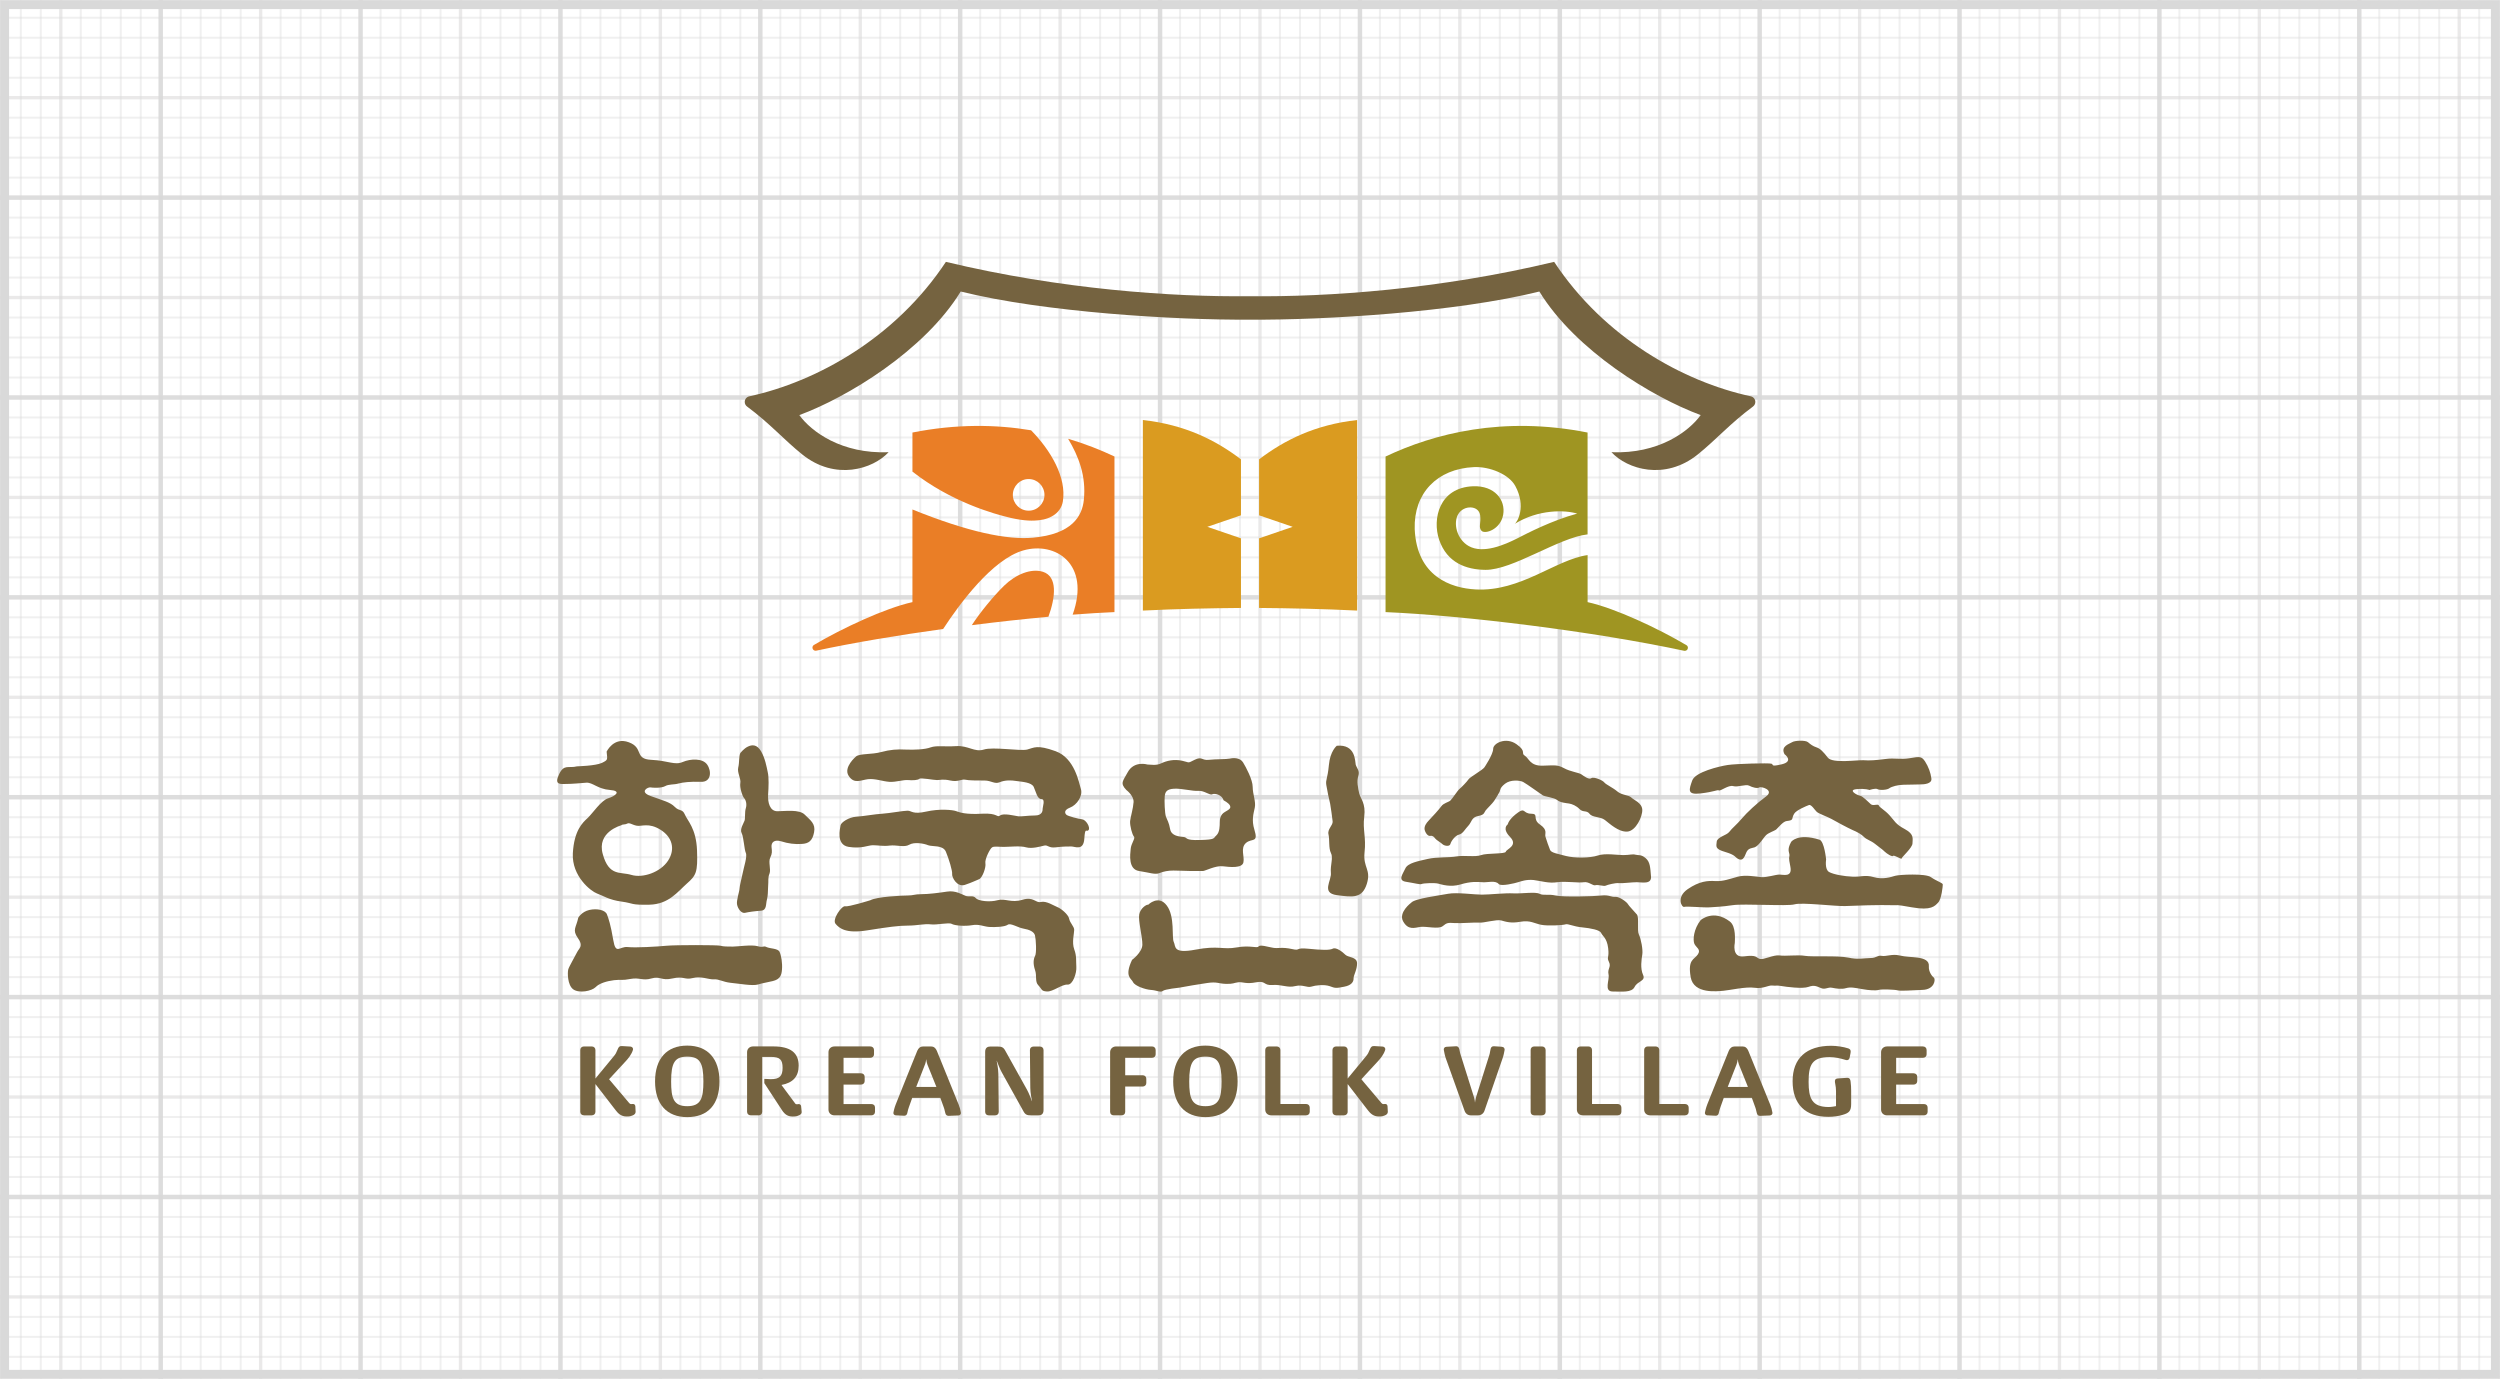 <?xml version="1.0" encoding="iso-8859-1"?>
<!-- Generator: Adobe Illustrator 26.0.1, SVG Export Plug-In . SVG Version: 6.00 Build 0)  -->
<svg version="1.1" id="&#xB808;&#xC774;&#xC5B4;_1" xmlns="http://www.w3.org/2000/svg" xmlns:xlink="http://www.w3.org/1999/xlink"
	 x="0px" y="0px" viewBox="0 0 190 104.802" style="enable-background:new 0 0 190 104.802;" xml:space="preserve">
<g style="opacity:0.5;">
	<g>
		<defs>
			<rect id="SVGID_1_" width="190" height="104.802"/>
		</defs>
		<clipPath id="SVGID_00000038396148881387204700000008609119719648506289_">
			<use xlink:href="#SVGID_1_"  style="overflow:visible;"/>
		</clipPath>
		<g style="clip-path:url(#SVGID_00000038396148881387204700000008609119719648506289_);">
			<g style="opacity:0.9;">
				<rect x="-3.147" y="-6.279" style="fill:#B4B3B3;" width="0.34" height="118.555"/>
			</g>
			<g style="opacity:0.4;">
				<rect x="-1.534" y="-2.877" style="fill:#B4B3B3;" width="0.153" height="110.224"/>
			</g>
			<g style="opacity:0.4;">
				<rect x="1.504" y="-2.877" style="fill:#B4B3B3;" width="0.153" height="110.224"/>
			</g>
			<g style="opacity:0.4;">
				<rect x="3.023" y="-2.877" style="fill:#B4B3B3;" width="0.153" height="110.224"/>
			</g>
			<g style="opacity:0.7;">
				<rect x="4.491" y="-11.216" style="opacity:0.8;fill:#B4B3B3;" width="0.255" height="123.492"/>
			</g>
			<g style="opacity:0.4;">
				<rect x="6.061" y="-2.877" style="fill:#B4B3B3;" width="0.153" height="110.224"/>
			</g>
			<g style="opacity:0.4;">
				<rect x="7.58" y="-2.877" style="fill:#B4B3B3;" width="0.153" height="110.224"/>
			</g>
			<g style="opacity:0.4;">
				<rect x="9.099" y="-2.877" style="fill:#B4B3B3;" width="0.153" height="110.224"/>
			</g>
			<g style="opacity:0.4;">
				<rect x="10.618" y="-2.877" style="fill:#B4B3B3;" width="0.153" height="110.224"/>
			</g>
			<g style="opacity:0.9;">
				<rect x="12.043" y="-6.279" style="fill:#B4B3B3;" width="0.34" height="118.555"/>
			</g>
			<g style="opacity:0.4;">
				<rect x="13.656" y="-2.877" style="fill:#B4B3B3;" width="0.153" height="110.224"/>
			</g>
			<g style="opacity:0.4;">
				<rect x="15.175" y="-2.877" style="fill:#B4B3B3;" width="0.153" height="110.224"/>
			</g>
			<g style="opacity:0.4;">
				<rect x="16.694" y="-2.877" style="fill:#B4B3B3;" width="0.153" height="110.224"/>
			</g>
			<g style="opacity:0.4;">
				<rect x="18.213" y="-2.877" style="fill:#B4B3B3;" width="0.153" height="110.224"/>
			</g>
			<g style="opacity:0.7;">
				<rect x="19.681" y="-11.216" style="opacity:0.8;fill:#B4B3B3;" width="0.255" height="123.492"/>
			</g>
			<g style="opacity:0.4;">
				<rect x="21.251" y="-2.877" style="fill:#B4B3B3;" width="0.153" height="110.224"/>
			</g>
			<g style="opacity:0.4;">
				<rect x="22.77" y="-2.877" style="fill:#B4B3B3;" width="0.153" height="110.224"/>
			</g>
			<g style="opacity:0.4;">
				<rect x="24.289" y="-2.877" style="fill:#B4B3B3;" width="0.153" height="110.224"/>
			</g>
			<g style="opacity:0.4;">
				<rect x="25.808" y="-2.877" style="fill:#B4B3B3;" width="0.153" height="110.224"/>
			</g>
			<g style="opacity:0.9;">
				<rect x="27.233" y="-6.279" style="fill:#B4B3B3;" width="0.34" height="118.555"/>
			</g>
			<g style="opacity:0.4;">
				<rect x="28.846" y="-2.877" style="fill:#B4B3B3;" width="0.153" height="110.224"/>
			</g>
			<g style="opacity:0.4;">
				<rect x="30.365" y="-2.877" style="fill:#B4B3B3;" width="0.153" height="110.224"/>
			</g>
			<g style="opacity:0.4;">
				<rect x="31.884" y="-2.877" style="fill:#B4B3B3;" width="0.153" height="110.224"/>
			</g>
			<g style="opacity:0.4;">
				<rect x="33.403" y="-2.877" style="fill:#B4B3B3;" width="0.153" height="110.224"/>
			</g>
			<g style="opacity:0.7;">
				<rect x="34.871" y="-11.216" style="opacity:0.8;fill:#B4B3B3;" width="0.255" height="123.492"/>
			</g>
			<g style="opacity:0.4;">
				<rect x="36.441" y="-2.877" style="fill:#B4B3B3;" width="0.153" height="110.224"/>
			</g>
			<g style="opacity:0.4;">
				<rect x="37.96" y="-2.877" style="fill:#B4B3B3;" width="0.153" height="110.224"/>
			</g>
			<g style="opacity:0.4;">
				<rect x="39.479" y="-2.877" style="fill:#B4B3B3;" width="0.153" height="110.224"/>
			</g>
			<g style="opacity:0.4;">
				<rect x="40.998" y="-2.877" style="fill:#B4B3B3;" width="0.153" height="110.224"/>
			</g>
			<g style="opacity:0.9;">
				<rect x="42.424" y="-6.279" style="fill:#B4B3B3;" width="0.34" height="118.555"/>
			</g>
			<g style="opacity:0.4;">
				<rect x="44.036" y="-2.877" style="fill:#B4B3B3;" width="0.153" height="110.224"/>
			</g>
			<g style="opacity:0.4;">
				<rect x="45.555" y="-2.877" style="fill:#B4B3B3;" width="0.153" height="110.224"/>
			</g>
			<g style="opacity:0.4;">
				<rect x="47.074" y="-2.877" style="fill:#B4B3B3;" width="0.153" height="110.224"/>
			</g>
			<g style="opacity:0.4;">
				<rect x="48.593" y="-2.877" style="fill:#B4B3B3;" width="0.153" height="110.224"/>
			</g>
			<g style="opacity:0.7;">
				<rect x="50.061" y="-11.216" style="opacity:0.8;fill:#B4B3B3;" width="0.255" height="123.492"/>
			</g>
			<g style="opacity:0.4;">
				<rect x="51.631" y="-2.877" style="fill:#B4B3B3;" width="0.153" height="110.224"/>
			</g>
			<g style="opacity:0.4;">
				<rect x="53.15" y="-2.877" style="fill:#B4B3B3;" width="0.153" height="110.224"/>
			</g>
			<g style="opacity:0.4;">
				<rect x="54.669" y="-2.877" style="fill:#B4B3B3;" width="0.153" height="110.224"/>
			</g>
			<g style="opacity:0.4;">
				<rect x="56.188" y="-2.877" style="fill:#B4B3B3;" width="0.153" height="110.224"/>
			</g>
			<g style="opacity:0.9;">
				<rect x="57.614" y="-6.279" style="fill:#B4B3B3;" width="0.34" height="118.555"/>
			</g>
			<g style="opacity:0.4;">
				<rect x="59.226" y="-2.877" style="fill:#B4B3B3;" width="0.153" height="110.224"/>
			</g>
			<g style="opacity:0.4;">
				<rect x="60.745" y="-2.877" style="fill:#B4B3B3;" width="0.153" height="110.224"/>
			</g>
			<g style="opacity:0.4;">
				<rect x="62.265" y="-2.877" style="fill:#B4B3B3;" width="0.153" height="110.224"/>
			</g>
			<g style="opacity:0.4;">
				<rect x="63.784" y="-2.877" style="fill:#B4B3B3;" width="0.153" height="110.224"/>
			</g>
			<g style="opacity:0.7;">
				<rect x="65.252" y="-11.216" style="opacity:0.8;fill:#B4B3B3;" width="0.255" height="123.492"/>
			</g>
			<g style="opacity:0.4;">
				<rect x="66.822" y="-2.877" style="fill:#B4B3B3;" width="0.153" height="110.224"/>
			</g>
			<g style="opacity:0.4;">
				<rect x="68.341" y="-2.877" style="fill:#B4B3B3;" width="0.153" height="110.224"/>
			</g>
			<g style="opacity:0.4;">
				<rect x="69.86" y="-2.877" style="fill:#B4B3B3;" width="0.153" height="110.224"/>
			</g>
			<g style="opacity:0.4;">
				<rect x="71.379" y="-2.877" style="fill:#B4B3B3;" width="0.153" height="110.224"/>
			</g>
			<g style="opacity:0.9;">
				<rect x="72.804" y="-6.279" style="fill:#B4B3B3;" width="0.34" height="118.555"/>
			</g>
			<g style="opacity:0.4;">
				<rect x="74.417" y="-2.877" style="fill:#B4B3B3;" width="0.153" height="110.224"/>
			</g>
			<g style="opacity:0.4;">
				<rect x="75.936" y="-2.877" style="fill:#B4B3B3;" width="0.153" height="110.224"/>
			</g>
			<g style="opacity:0.4;">
				<rect x="77.455" y="-2.877" style="fill:#B4B3B3;" width="0.153" height="110.224"/>
			</g>
			<g style="opacity:0.4;">
				<rect x="78.974" y="-2.877" style="fill:#B4B3B3;" width="0.153" height="110.224"/>
			</g>
			<g style="opacity:0.7;">
				<rect x="80.442" y="-11.216" style="opacity:0.8;fill:#B4B3B3;" width="0.255" height="123.492"/>
			</g>
			<g style="opacity:0.4;">
				<rect x="82.012" y="-2.877" style="fill:#B4B3B3;" width="0.153" height="110.224"/>
			</g>
			<g style="opacity:0.4;">
				<rect x="83.531" y="-2.877" style="fill:#B4B3B3;" width="0.153" height="110.224"/>
			</g>
			<g style="opacity:0.4;">
				<rect x="85.05" y="-2.877" style="fill:#B4B3B3;" width="0.153" height="110.224"/>
			</g>
			<g style="opacity:0.4;">
				<rect x="86.569" y="-2.877" style="fill:#B4B3B3;" width="0.153" height="110.224"/>
			</g>
			<g style="opacity:0.9;">
				<rect x="87.994" y="-6.279" style="fill:#B4B3B3;" width="0.34" height="118.555"/>
			</g>
			<g style="opacity:0.4;">
				<rect x="89.607" y="-2.877" style="fill:#B4B3B3;" width="0.153" height="110.224"/>
			</g>
			<g style="opacity:0.4;">
				<rect x="91.126" y="-2.877" style="fill:#B4B3B3;" width="0.153" height="110.224"/>
			</g>
			<g style="opacity:0.4;">
				<rect x="92.645" y="-2.877" style="fill:#B4B3B3;" width="0.153" height="110.224"/>
			</g>
			<g style="opacity:0.4;">
				<rect x="94.164" y="-2.877" style="fill:#B4B3B3;" width="0.153" height="110.224"/>
			</g>
			<g style="opacity:0.7;">
				<rect x="95.632" y="-11.216" style="opacity:0.8;fill:#B4B3B3;" width="0.255" height="123.492"/>
			</g>
			<g style="opacity:0.4;">
				<rect x="97.202" y="-2.877" style="fill:#B4B3B3;" width="0.153" height="110.224"/>
			</g>
			<g style="opacity:0.4;">
				<rect x="98.721" y="-2.877" style="fill:#B4B3B3;" width="0.153" height="110.224"/>
			</g>
			<g style="opacity:0.4;">
				<rect x="100.24" y="-2.877" style="fill:#B4B3B3;" width="0.153" height="110.224"/>
			</g>
			<g style="opacity:0.4;">
				<rect x="101.759" y="-2.877" style="fill:#B4B3B3;" width="0.153" height="110.224"/>
			</g>
			<g style="opacity:0.9;">
				<rect x="103.185" y="-6.279" style="fill:#B4B3B3;" width="0.34" height="118.555"/>
			</g>
			<g style="opacity:0.4;">
				<rect x="104.797" y="-2.877" style="fill:#B4B3B3;" width="0.153" height="110.224"/>
			</g>
			<g style="opacity:0.4;">
				<rect x="106.316" y="-2.877" style="fill:#B4B3B3;" width="0.153" height="110.224"/>
			</g>
			<g style="opacity:0.4;">
				<rect x="107.835" y="-2.877" style="fill:#B4B3B3;" width="0.153" height="110.224"/>
			</g>
			<g style="opacity:0.4;">
				<rect x="109.354" y="-2.877" style="fill:#B4B3B3;" width="0.153" height="110.224"/>
			</g>
			<g style="opacity:0.7;">
				<rect x="110.822" y="-11.216" style="opacity:0.8;fill:#B4B3B3;" width="0.255" height="123.492"/>
			</g>
			<g style="opacity:0.4;">
				<rect x="112.392" y="-2.877" style="fill:#B4B3B3;" width="0.153" height="110.224"/>
			</g>
			<g style="opacity:0.4;">
				<rect x="113.911" y="-2.877" style="fill:#B4B3B3;" width="0.153" height="110.224"/>
			</g>
			<g style="opacity:0.4;">
				<rect x="115.43" y="-2.877" style="fill:#B4B3B3;" width="0.153" height="110.224"/>
			</g>
			<g style="opacity:0.4;">
				<rect x="116.949" y="-2.877" style="fill:#B4B3B3;" width="0.153" height="110.224"/>
			</g>
			<g style="opacity:0.9;">
				<rect x="118.375" y="-6.279" style="fill:#B4B3B3;" width="0.34" height="118.555"/>
			</g>
			<g style="opacity:0.4;">
				<rect x="119.988" y="-2.877" style="fill:#B4B3B3;" width="0.153" height="110.224"/>
			</g>
			<g style="opacity:0.4;">
				<rect x="121.506" y="-2.877" style="fill:#B4B3B3;" width="0.153" height="110.224"/>
			</g>
			<g style="opacity:0.4;">
				<rect x="123.025" y="-2.877" style="fill:#B4B3B3;" width="0.153" height="110.224"/>
			</g>
			<g style="opacity:0.4;">
				<rect x="124.544" y="-2.877" style="fill:#B4B3B3;" width="0.153" height="110.224"/>
			</g>
			<g style="opacity:0.7;">
				<rect x="126.012" y="-11.216" style="opacity:0.8;fill:#B4B3B3;" width="0.255" height="123.492"/>
			</g>
			<g style="opacity:0.4;">
				<rect x="127.582" y="-2.877" style="fill:#B4B3B3;" width="0.153" height="110.224"/>
			</g>
			<g style="opacity:0.4;">
				<rect x="129.101" y="-2.877" style="fill:#B4B3B3;" width="0.153" height="110.224"/>
			</g>
			<g style="opacity:0.4;">
				<rect x="130.621" y="-2.877" style="fill:#B4B3B3;" width="0.153" height="110.224"/>
			</g>
			<g style="opacity:0.4;">
				<rect x="132.14" y="-2.877" style="fill:#B4B3B3;" width="0.153" height="110.224"/>
			</g>
			<g style="opacity:0.9;">
				<rect x="133.565" y="-6.279" style="fill:#B4B3B3;" width="0.34" height="118.555"/>
			</g>
			<g style="opacity:0.4;">
				<rect x="135.178" y="-2.877" style="fill:#B4B3B3;" width="0.153" height="110.224"/>
			</g>
			<g style="opacity:0.4;">
				<rect x="136.697" y="-2.877" style="fill:#B4B3B3;" width="0.153" height="110.224"/>
			</g>
			<g style="opacity:0.4;">
				<rect x="138.216" y="-2.877" style="fill:#B4B3B3;" width="0.153" height="110.224"/>
			</g>
			<g style="opacity:0.4;">
				<rect x="139.735" y="-2.877" style="fill:#B4B3B3;" width="0.153" height="110.224"/>
			</g>
			<g style="opacity:0.7;">
				<rect x="141.203" y="-11.216" style="opacity:0.8;fill:#B4B3B3;" width="0.255" height="123.492"/>
			</g>
			<g style="opacity:0.4;">
				<rect x="142.773" y="-2.877" style="fill:#B4B3B3;" width="0.153" height="110.224"/>
			</g>
			<g style="opacity:0.4;">
				<rect x="144.292" y="-2.877" style="fill:#B4B3B3;" width="0.153" height="110.224"/>
			</g>
			<g style="opacity:0.4;">
				<rect x="145.811" y="-2.877" style="fill:#B4B3B3;" width="0.153" height="110.224"/>
			</g>
			<g style="opacity:0.4;">
				<rect x="147.33" y="-2.877" style="fill:#B4B3B3;" width="0.153" height="110.224"/>
			</g>
			<g style="opacity:0.9;">
				<rect x="148.755" y="-6.279" style="fill:#B4B3B3;" width="0.34" height="118.555"/>
			</g>
			<g style="opacity:0.4;">
				<rect x="150.368" y="-2.877" style="fill:#B4B3B3;" width="0.153" height="110.224"/>
			</g>
			<g style="opacity:0.4;">
				<rect x="151.887" y="-2.877" style="fill:#B4B3B3;" width="0.153" height="110.224"/>
			</g>
			<g style="opacity:0.4;">
				<rect x="153.406" y="-2.877" style="fill:#B4B3B3;" width="0.153" height="110.224"/>
			</g>
			<g style="opacity:0.4;">
				<rect x="154.925" y="-2.877" style="fill:#B4B3B3;" width="0.153" height="110.224"/>
			</g>
			<g style="opacity:0.7;">
				<rect x="156.393" y="-11.216" style="opacity:0.8;fill:#B4B3B3;" width="0.255" height="123.492"/>
			</g>
			<g style="opacity:0.4;">
				<rect x="157.963" y="-2.877" style="fill:#B4B3B3;" width="0.153" height="110.224"/>
			</g>
			<g style="opacity:0.4;">
				<rect x="159.482" y="-2.877" style="fill:#B4B3B3;" width="0.153" height="110.224"/>
			</g>
			<g style="opacity:0.4;">
				<rect x="161.001" y="-2.877" style="fill:#B4B3B3;" width="0.153" height="110.224"/>
			</g>
			<g style="opacity:0.4;">
				<rect x="162.52" y="-2.877" style="fill:#B4B3B3;" width="0.153" height="110.224"/>
			</g>
			<g style="opacity:0.9;">
				<rect x="163.945" y="-6.279" style="fill:#B4B3B3;" width="0.34" height="118.555"/>
			</g>
			<g style="opacity:0.4;">
				<rect x="165.558" y="-2.877" style="fill:#B4B3B3;" width="0.153" height="110.224"/>
			</g>
			<g style="opacity:0.4;">
				<rect x="167.077" y="-2.877" style="fill:#B4B3B3;" width="0.153" height="110.224"/>
			</g>
			<g style="opacity:0.4;">
				<rect x="168.596" y="-2.877" style="fill:#B4B3B3;" width="0.153" height="110.224"/>
			</g>
			<g style="opacity:0.4;">
				<rect x="170.115" y="-2.877" style="fill:#B4B3B3;" width="0.153" height="110.224"/>
			</g>
			<g style="opacity:0.7;">
				<rect x="171.583" y="-11.216" style="opacity:0.8;fill:#B4B3B3;" width="0.255" height="123.492"/>
			</g>
			<g style="opacity:0.4;">
				<rect x="173.153" y="-2.877" style="fill:#B4B3B3;" width="0.153" height="110.224"/>
			</g>
			<g style="opacity:0.4;">
				<rect x="174.672" y="-2.877" style="fill:#B4B3B3;" width="0.153" height="110.224"/>
			</g>
			<g style="opacity:0.4;">
				<rect x="176.191" y="-2.877" style="fill:#B4B3B3;" width="0.153" height="110.224"/>
			</g>
			<g style="opacity:0.4;">
				<rect x="177.71" y="-2.877" style="fill:#B4B3B3;" width="0.153" height="110.224"/>
			</g>
			<g style="opacity:0.9;">
				<rect x="179.135" y="-6.279" style="fill:#B4B3B3;" width="0.34" height="118.555"/>
			</g>
			<g style="opacity:0.4;">
				<rect x="180.748" y="-2.877" style="fill:#B4B3B3;" width="0.153" height="110.224"/>
			</g>
			<g style="opacity:0.4;">
				<rect x="182.267" y="-2.877" style="fill:#B4B3B3;" width="0.153" height="110.224"/>
			</g>
			<g style="opacity:0.4;">
				<rect x="183.786" y="-2.877" style="fill:#B4B3B3;" width="0.153" height="110.224"/>
			</g>
			<g style="opacity:0.4;">
				<rect x="185.305" y="-2.877" style="fill:#B4B3B3;" width="0.153" height="110.224"/>
			</g>
			<g style="opacity:0.7;">
				<rect x="186.773" y="-11.216" style="opacity:0.8;fill:#B4B3B3;" width="0.255" height="123.492"/>
			</g>
			<g style="opacity:0.4;">
				<rect x="188.343" y="-2.877" style="fill:#B4B3B3;" width="0.153" height="110.224"/>
			</g>
			<g style="opacity:0.4;">
				<rect x="189.862" y="-2.877" style="fill:#B4B3B3;" width="0.153" height="110.224"/>
			</g>
			<g style="opacity:0.4;">
				<rect x="191.381" y="-2.877" style="fill:#B4B3B3;" width="0.153" height="110.224"/>
			</g>
			<g style="opacity:0.9;">
				<rect x="192.892" y="-6.279" style="fill:#B4B3B3;" width="0.17" height="118.555"/>
			</g>
			<g style="opacity:0.4;">
				<rect x="-2.977" y="-1.767" style="fill:#B4B3B3;" width="195.954" height="0.153"/>
			</g>
			<g style="opacity:0.9;">
				<rect x="-10.801" y="-0.341" style="fill:#B4B3B3;" width="209.902" height="0.34"/>
			</g>
			<g style="opacity:0.4;">
				<rect x="-2.977" y="1.271" style="fill:#B4B3B3;" width="195.954" height="0.153"/>
			</g>
			<g style="opacity:0.4;">
				<rect x="-2.977" y="2.79" style="fill:#B4B3B3;" width="195.954" height="0.153"/>
			</g>
			<g style="opacity:0.4;">
				<rect x="-2.977" y="4.309" style="fill:#B4B3B3;" width="195.954" height="0.153"/>
			</g>
			<g style="opacity:0.4;">
				<rect x="-2.977" y="5.828" style="fill:#B4B3B3;" width="195.954" height="0.153"/>
			</g>
			<g style="opacity:0.7;">
				<rect x="-26.11" y="7.296" style="opacity:0.8;fill:#B4B3B3;" width="225.211" height="0.255"/>
			</g>
			<g style="opacity:0.4;">
				<rect x="-2.977" y="8.866" style="fill:#B4B3B3;" width="195.954" height="0.153"/>
			</g>
			<g style="opacity:0.4;">
				<rect x="-2.977" y="10.385" style="fill:#B4B3B3;" width="195.954" height="0.153"/>
			</g>
			<g style="opacity:0.4;">
				<rect x="-2.977" y="11.904" style="fill:#B4B3B3;" width="195.954" height="0.153"/>
			</g>
			<g style="opacity:0.4;">
				<rect x="-2.977" y="13.423" style="fill:#B4B3B3;" width="195.954" height="0.153"/>
			</g>
			<g style="opacity:0.9;">
				<rect x="-10.801" y="14.849" style="fill:#B4B3B3;" width="209.902" height="0.34"/>
			</g>
			<g style="opacity:0.4;">
				<rect x="-2.977" y="16.461" style="fill:#B4B3B3;" width="195.954" height="0.153"/>
			</g>
			<g style="opacity:0.4;">
				<rect x="-2.977" y="17.98" style="fill:#B4B3B3;" width="195.954" height="0.153"/>
			</g>
			<g style="opacity:0.4;">
				<rect x="-2.977" y="19.499" style="fill:#B4B3B3;" width="195.954" height="0.153"/>
			</g>
			<g style="opacity:0.4;">
				<rect x="-2.977" y="21.018" style="fill:#B4B3B3;" width="195.954" height="0.153"/>
			</g>
			<g style="opacity:0.7;">
				<rect x="-26.11" y="22.486" style="opacity:0.8;fill:#B4B3B3;" width="225.211" height="0.255"/>
			</g>
			<g style="opacity:0.4;">
				<rect x="-2.977" y="24.056" style="fill:#B4B3B3;" width="195.954" height="0.153"/>
			</g>
			<g style="opacity:0.4;">
				<rect x="-2.977" y="25.575" style="fill:#B4B3B3;" width="195.954" height="0.153"/>
			</g>
			<g style="opacity:0.4;">
				<rect x="-2.977" y="27.094" style="fill:#B4B3B3;" width="195.954" height="0.153"/>
			</g>
			<g style="opacity:0.4;">
				<rect x="-2.977" y="28.613" style="fill:#B4B3B3;" width="195.954" height="0.153"/>
			</g>
			<g style="opacity:0.9;">
				<rect x="-10.801" y="30.039" style="fill:#B4B3B3;" width="209.902" height="0.34"/>
			</g>
			<g style="opacity:0.4;">
				<rect x="-2.977" y="31.651" style="fill:#B4B3B3;" width="195.954" height="0.153"/>
			</g>
			<g style="opacity:0.4;">
				<rect x="-2.977" y="33.171" style="fill:#B4B3B3;" width="195.954" height="0.153"/>
			</g>
			<g style="opacity:0.4;">
				<rect x="-2.977" y="34.689" style="fill:#B4B3B3;" width="195.954" height="0.153"/>
			</g>
			<g style="opacity:0.4;">
				<rect x="-2.977" y="36.209" style="fill:#B4B3B3;" width="195.954" height="0.153"/>
			</g>
			<g style="opacity:0.7;">
				<rect x="-26.11" y="37.677" style="opacity:0.8;fill:#B4B3B3;" width="225.211" height="0.255"/>
			</g>
			<g style="opacity:0.4;">
				<rect x="-2.977" y="39.247" style="fill:#B4B3B3;" width="195.954" height="0.153"/>
			</g>
			<g style="opacity:0.4;">
				<rect x="-2.977" y="40.766" style="fill:#B4B3B3;" width="195.954" height="0.153"/>
			</g>
			<g style="opacity:0.4;">
				<rect x="-2.977" y="42.285" style="fill:#B4B3B3;" width="195.954" height="0.153"/>
			</g>
			<g style="opacity:0.4;">
				<rect x="-2.977" y="43.804" style="fill:#B4B3B3;" width="195.954" height="0.153"/>
			</g>
			<g style="opacity:0.9;">
				<rect x="-10.801" y="45.229" style="fill:#B4B3B3;" width="209.902" height="0.34"/>
			</g>
			<g style="opacity:0.4;">
				<rect x="-2.977" y="46.842" style="fill:#B4B3B3;" width="195.954" height="0.153"/>
			</g>
			<g style="opacity:0.4;">
				<rect x="-2.977" y="48.361" style="fill:#B4B3B3;" width="195.954" height="0.153"/>
			</g>
			<g style="opacity:0.4;">
				<rect x="-2.977" y="49.88" style="fill:#B4B3B3;" width="195.954" height="0.153"/>
			</g>
			<g style="opacity:0.4;">
				<rect x="-2.977" y="51.399" style="fill:#B4B3B3;" width="195.954" height="0.153"/>
			</g>
			<g style="opacity:0.7;">
				<rect x="-26.11" y="52.867" style="opacity:0.8;fill:#B4B3B3;" width="225.211" height="0.255"/>
			</g>
			<g style="opacity:0.4;">
				<rect x="-2.977" y="54.437" style="fill:#B4B3B3;" width="195.954" height="0.153"/>
			</g>
			<g style="opacity:0.4;">
				<rect x="-2.977" y="55.956" style="fill:#B4B3B3;" width="195.954" height="0.153"/>
			</g>
			<g style="opacity:0.4;">
				<rect x="-2.977" y="57.475" style="fill:#B4B3B3;" width="195.954" height="0.153"/>
			</g>
			<g style="opacity:0.4;">
				<rect x="-2.977" y="58.994" style="fill:#B4B3B3;" width="195.954" height="0.153"/>
			</g>
			<g style="opacity:0.9;">
				<rect x="-10.801" y="60.419" style="fill:#B4B3B3;" width="209.902" height="0.34"/>
			</g>
			<g style="opacity:0.4;">
				<rect x="-2.977" y="62.032" style="fill:#B4B3B3;" width="195.954" height="0.153"/>
			</g>
			<g style="opacity:0.4;">
				<rect x="-2.977" y="63.551" style="fill:#B4B3B3;" width="195.954" height="0.153"/>
			</g>
			<g style="opacity:0.4;">
				<rect x="-2.977" y="65.07" style="fill:#B4B3B3;" width="195.954" height="0.153"/>
			</g>
			<g style="opacity:0.4;">
				<rect x="-2.977" y="66.589" style="fill:#B4B3B3;" width="195.954" height="0.153"/>
			</g>
			<g style="opacity:0.7;">
				<rect x="-26.11" y="68.057" style="opacity:0.8;fill:#B4B3B3;" width="225.211" height="0.255"/>
			</g>
			<g style="opacity:0.4;">
				<rect x="-2.977" y="69.627" style="fill:#B4B3B3;" width="195.954" height="0.153"/>
			</g>
			<g style="opacity:0.4;">
				<rect x="-2.977" y="71.146" style="fill:#B4B3B3;" width="195.954" height="0.153"/>
			</g>
			<g style="opacity:0.4;">
				<rect x="-2.977" y="72.665" style="fill:#B4B3B3;" width="195.954" height="0.153"/>
			</g>
			<g style="opacity:0.4;">
				<rect x="-2.977" y="74.184" style="fill:#B4B3B3;" width="195.954" height="0.153"/>
			</g>
			<g style="opacity:0.9;">
				<rect x="-10.801" y="75.609" style="fill:#B4B3B3;" width="209.902" height="0.34"/>
			</g>
			<g style="opacity:0.4;">
				<rect x="-2.977" y="77.222" style="fill:#B4B3B3;" width="195.954" height="0.153"/>
			</g>
			<g style="opacity:0.4;">
				<rect x="-2.977" y="78.741" style="fill:#B4B3B3;" width="195.954" height="0.153"/>
			</g>
			<g style="opacity:0.4;">
				<rect x="-2.977" y="80.26" style="fill:#B4B3B3;" width="195.954" height="0.153"/>
			</g>
			<g style="opacity:0.4;">
				<rect x="-2.977" y="81.779" style="fill:#B4B3B3;" width="195.954" height="0.153"/>
			</g>
			<g style="opacity:0.7;">
				<rect x="-26.11" y="83.247" style="opacity:0.8;fill:#B4B3B3;" width="225.211" height="0.255"/>
			</g>
			<g style="opacity:0.4;">
				<rect x="-2.977" y="84.817" style="fill:#B4B3B3;" width="195.954" height="0.153"/>
			</g>
			<g style="opacity:0.4;">
				<rect x="-2.977" y="86.336" style="fill:#B4B3B3;" width="195.954" height="0.153"/>
			</g>
			<g style="opacity:0.4;">
				<rect x="-2.977" y="87.855" style="fill:#B4B3B3;" width="195.954" height="0.153"/>
			</g>
			<g style="opacity:0.4;">
				<rect x="-2.977" y="89.374" style="fill:#B4B3B3;" width="195.954" height="0.153"/>
			</g>
			<g style="opacity:0.9;">
				<rect x="-10.801" y="90.8" style="fill:#B4B3B3;" width="209.902" height="0.34"/>
			</g>
			<g style="opacity:0.4;">
				<rect x="-2.977" y="92.412" style="fill:#B4B3B3;" width="195.954" height="0.153"/>
			</g>
			<g style="opacity:0.4;">
				<rect x="-2.977" y="93.932" style="fill:#B4B3B3;" width="195.954" height="0.153"/>
			</g>
			<g style="opacity:0.4;">
				<rect x="-2.977" y="95.45" style="fill:#B4B3B3;" width="195.954" height="0.153"/>
			</g>
			<g style="opacity:0.4;">
				<rect x="-2.977" y="96.969" style="fill:#B4B3B3;" width="195.954" height="0.153"/>
			</g>
			<g style="opacity:0.7;">
				<rect x="-26.11" y="98.437" style="opacity:0.8;fill:#B4B3B3;" width="225.211" height="0.255"/>
			</g>
			<g style="opacity:0.4;">
				<rect x="-2.977" y="100.008" style="fill:#B4B3B3;" width="195.954" height="0.153"/>
			</g>
			<g style="opacity:0.4;">
				<rect x="-2.977" y="101.526" style="fill:#B4B3B3;" width="195.954" height="0.153"/>
			</g>
			<g style="opacity:0.4;">
				<rect x="-2.977" y="103.045" style="fill:#B4B3B3;" width="195.954" height="0.153"/>
			</g>
			<g style="opacity:0.4;">
				<rect x="-2.977" y="104.565" style="fill:#B4B3B3;" width="195.954" height="0.153"/>
			</g>
			<g style="opacity:0.9;">
				<rect x="-10.801" y="105.99" style="fill:#B4B3B3;" width="209.902" height="0.34"/>
			</g>
			<g style="opacity:0.4;">
				<rect x="-2.977" y="107.603" style="fill:#B4B3B3;" width="195.954" height="0.153"/>
			</g>
			<g>
				<path style="fill:#B4B3B3;" d="M189.991,104.791H0.009V0.011h189.981V104.791z M0.69,104.111H189.31V0.691H0.69V104.111z"/>
			</g>
			<g style="opacity:0.4;">
				<rect x="-0.015" y="-2.877" style="fill:#B4B3B3;" width="0.153" height="110.224"/>
			</g>
		</g>
	</g>
</g>
<g>
	<g>
		<g>
			<path style="fill:#756340;" d="M48.118,83.903h-0.003c-0.032-0.004-0.054,0-0.076,0.002c-0.01,0.003-0.016,0.004-0.031,0.004
				c-0.107,0-0.118-0.004-0.206-0.097l-1.513-1.789l1.276-1.382c0.191-0.21,0.427-0.496,0.535-0.84
				c0.024-0.083,0.002-0.141-0.022-0.171c-0.038-0.055-0.105-0.088-0.191-0.093l-0.61-0.036c-0.19-0.02-0.255,0.081-0.3,0.175
				l-0.017,0.039c-0.138,0.325-0.16,0.375-0.315,0.562l-1.393,1.691v-2.168c0-0.157-0.117-0.271-0.283-0.271h-0.585
				c-0.168,0-0.284,0.113-0.284,0.271v4.7c0,0.157,0.117,0.268,0.284,0.268h0.585c0.166,0,0.283-0.111,0.283-0.268v-2.112
				l1.53,1.981c0.191,0.252,0.424,0.485,0.837,0.485c0.258,0,0.324-0.027,0.419-0.067l0.018-0.006
				c0.161-0.053,0.251-0.155,0.251-0.279l-0.021-0.425C48.276,83.969,48.209,83.903,48.118,83.903"/>
			<path style="fill:#756340;" d="M52.228,79.466c-1.554,0-2.444,0.99-2.444,2.72c0,1.725,0.891,2.715,2.444,2.715
				c1.582,0,2.451-0.965,2.451-2.715C54.679,80.457,53.786,79.466,52.228,79.466 M52.228,84.07c-1.041,0-1.222-0.607-1.222-1.884
				c0-1.442,0.286-1.88,1.222-1.88c0.942,0,1.23,0.438,1.23,1.88C53.458,83.463,53.275,84.07,52.228,84.07"/>
			<path style="fill:#756340;" d="M60.715,83.908c-0.028,0-0.051,0.005-0.077,0.011c-0.016,0.001-0.032,0.004-0.049,0.004
				c-0.106,0-0.117,0-0.188-0.102l-1.011-1.364c0.88-0.162,1.309-0.644,1.309-1.466c0-0.983-0.63-1.463-1.923-1.463h-1.542
				c-0.265,0-0.457,0.184-0.457,0.439v4.531c0,0.16,0.118,0.268,0.282,0.268h0.593c0.166,0,0.276-0.106,0.276-0.268v-4.172h0.658
				c0.682,0,0.889,0.195,0.889,0.831c0,0.636-0.237,0.861-0.903,0.861l-0.485-0.025v0.325l1.341,2.052
				c0.223,0.344,0.464,0.487,0.805,0.487c0.264,0,0.332-0.027,0.428-0.064l0.015-0.009c0.174-0.058,0.266-0.16,0.25-0.279
				l-0.042-0.424C60.878,83.985,60.817,83.921,60.715,83.908"/>
			<path style="fill:#756340;" d="M66.219,83.908H64.11V82.43h1.32c0.168,0,0.285-0.109,0.285-0.268v-0.321
				c0-0.161-0.114-0.271-0.285-0.271h-1.32v-1.177h2.032c0.169,0,0.283-0.106,0.283-0.268v-0.32c0-0.163-0.113-0.276-0.283-0.276
				h-2.721c-0.265,0-0.457,0.184-0.457,0.439v4.363c0,0.255,0.193,0.437,0.457,0.437h2.797c0.166,0,0.283-0.108,0.283-0.268v-0.321
				C66.502,84.012,66.394,83.908,66.219,83.908"/>
			<path style="fill:#756340;" d="M71.199,79.86c-0.093-0.221-0.24-0.331-0.447-0.331h-0.586c-0.207,0-0.364,0.115-0.453,0.331
				c-0.014,0.035-1.384,3.42-1.64,4.082c-0.092,0.231-0.162,0.537-0.169,0.593c-0.017,0.082,0.009,0.134,0.031,0.165
				c0.027,0.03,0.078,0.068,0.172,0.068l0,0l0.618,0.029c0.112,0,0.195-0.067,0.224-0.184c0.006-0.02,0.016-0.058,0.024-0.102
				c0.021-0.099,0.056-0.243,0.099-0.354l0.257-0.721h2.135l0.265,0.731c0.034,0.081,0.054,0.176,0.075,0.268
				c0.015,0.057,0.024,0.114,0.043,0.17c0.035,0.137,0.115,0.2,0.253,0.2H72.1l0.715-0.028c0.073,0,0.137-0.028,0.175-0.073
				c0.033-0.041,0.047-0.092,0.038-0.142c-0.028-0.192-0.097-0.448-0.171-0.619L71.199,79.86z M71.166,82.605h-1.533l0.665-1.701
				c0.053-0.126,0.078-0.291,0.095-0.409c0.013,0.118,0.039,0.283,0.088,0.406L71.166,82.605z"/>
			<path style="fill:#756340;" d="M79.03,79.537h-0.48c-0.165,0-0.276,0.107-0.276,0.268l0.029,2.876
				c0.004,0.382,0.094,0.831,0.132,1.004h-0.01c-0.053-0.14-0.233-0.617-0.365-0.853l-1.674-3.006
				c-0.134-0.243-0.286-0.289-0.555-0.289h-0.578c-0.174,0-0.381,0.07-0.381,0.403v4.56c0,0.162,0.111,0.268,0.276,0.268h0.48
				c0.166,0,0.277-0.106,0.277-0.268l-0.028-2.874c-0.006-0.381-0.096-0.832-0.131-1.006h0.008c0.053,0.142,0.234,0.617,0.367,0.855
				l1.673,3.005c0.134,0.245,0.287,0.288,0.555,0.288h0.579c0.175,0,0.381-0.068,0.381-0.402v-4.56
				C79.306,79.644,79.197,79.537,79.03,79.537"/>
			<path style="fill:#756340;" d="M87.548,79.529h-2.72c-0.266,0-0.459,0.184-0.459,0.439v4.531c0,0.162,0.11,0.268,0.276,0.268
				h0.594c0.164,0,0.276-0.106,0.276-0.268v-1.921h1.32c0.167,0,0.284-0.112,0.284-0.268v-0.321c0-0.162-0.115-0.271-0.284-0.271
				h-1.32v-1.325h2.032c0.168,0,0.283-0.106,0.283-0.268v-0.32C87.831,79.642,87.716,79.529,87.548,79.529"/>
			<path style="fill:#756340;" d="M91.608,79.466c-1.555,0-2.445,0.99-2.445,2.72c0,1.725,0.89,2.715,2.445,2.715
				c1.581,0,2.451-0.965,2.451-2.715C94.059,80.457,93.165,79.466,91.608,79.466 M91.608,84.07c-1.041,0-1.226-0.607-1.226-1.884
				c0-1.442,0.288-1.88,1.226-1.88c0.942,0,1.229,0.438,1.229,1.88C92.837,83.463,92.652,84.07,91.608,84.07"/>
			<path style="fill:#756340;" d="M99.258,83.903h-1.949v-4.103c0-0.157-0.115-0.271-0.282-0.271h-0.587
				c-0.164,0-0.282,0.113-0.282,0.271v4.531c0,0.289,0.231,0.437,0.457,0.437h2.643c0.166,0,0.282-0.111,0.282-0.268v-0.321
				C99.54,84.014,99.427,83.903,99.258,83.903"/>
			<path style="fill:#756340;" d="M105.287,83.903L105.287,83.903c-0.033-0.004-0.056,0-0.078,0.002
				c-0.008,0.003-0.018,0.004-0.03,0.004c-0.107,0-0.121-0.006-0.205-0.097l-1.514-1.789l1.276-1.382
				c0.193-0.21,0.427-0.496,0.536-0.84c0.023-0.086,0-0.141-0.025-0.171c-0.036-0.055-0.104-0.088-0.19-0.093l-0.61-0.036
				c-0.187-0.02-0.252,0.081-0.299,0.175l-0.02,0.042c-0.133,0.314-0.159,0.372-0.312,0.559l-1.394,1.691v-2.168
				c0-0.157-0.118-0.271-0.284-0.271h-0.585c-0.167,0-0.285,0.113-0.285,0.271v4.7c0,0.157,0.118,0.268,0.285,0.268h0.585
				c0.166,0,0.284-0.111,0.284-0.268v-2.112l1.53,1.981c0.181,0.239,0.423,0.485,0.836,0.485c0.258,0,0.324-0.027,0.419-0.067
				l0.018-0.006c0.16-0.053,0.25-0.155,0.25-0.279l-0.022-0.425C105.445,83.969,105.379,83.903,105.287,83.903"/>
			<path style="fill:#756340;" d="M114.132,79.553l-0.586-0.038l-0.023-0.001c-0.169,0-0.215,0.11-0.24,0.229
				c-0.017,0.057-0.027,0.12-0.038,0.182c-0.013,0.083-0.026,0.171-0.055,0.253l-1.017,3.229c-0.038,0.123-0.06,0.276-0.073,0.393
				c-0.009-0.117-0.028-0.271-0.071-0.393l-1.019-3.239c-0.033-0.092-0.052-0.184-0.069-0.27c-0.01-0.057-0.02-0.106-0.033-0.157
				c-0.03-0.109-0.078-0.226-0.242-0.226l-0.72,0.039c-0.078,0.001-0.141,0.03-0.18,0.081c-0.023,0.03-0.052,0.09-0.034,0.174
				c0.016,0.094,0.073,0.407,0.141,0.602l1.437,4.016c0.075,0.212,0.255,0.341,0.468,0.341h0.555c0.221,0,0.409-0.134,0.483-0.341
				l1.387-4.016c0.076-0.215,0.117-0.456,0.14-0.582l0.004-0.02c0.014-0.079-0.01-0.132-0.034-0.164
				C114.28,79.594,114.216,79.56,114.132,79.553"/>
			<path style="fill:#756340;" d="M117.183,79.529h-0.578c-0.165,0-0.276,0.11-0.276,0.271v4.7c0,0.162,0.111,0.268,0.276,0.268
				h0.578c0.168,0,0.284-0.108,0.284-0.268v-4.7C117.466,79.642,117.35,79.529,117.183,79.529"/>
			<path style="fill:#756340;" d="M122.943,83.903h-1.949v-4.103c0-0.157-0.117-0.271-0.283-0.271h-0.585
				c-0.166,0-0.283,0.113-0.283,0.271v4.531c0,0.289,0.229,0.437,0.456,0.437h2.644c0.166,0,0.282-0.111,0.282-0.268v-0.321
				C123.225,84.017,123.109,83.903,122.943,83.903"/>
			<path style="fill:#756340;" d="M128.055,83.903h-1.948v-4.103c0-0.157-0.116-0.271-0.282-0.271h-0.586
				c-0.167,0-0.283,0.113-0.283,0.271v4.531c0,0.289,0.229,0.437,0.458,0.437h2.641c0.168,0,0.285-0.111,0.285-0.268v-0.321
				C128.34,84.014,128.224,83.903,128.055,83.903"/>
			<path style="fill:#756340;" d="M132.871,79.86c-0.089-0.221-0.236-0.331-0.444-0.331h-0.584c-0.208,0-0.365,0.115-0.454,0.331
				c-0.014,0.035-1.384,3.42-1.639,4.082c-0.091,0.232-0.164,0.537-0.171,0.593c-0.017,0.082,0.009,0.134,0.033,0.165
				c0.026,0.03,0.074,0.068,0.17,0.068l0,0l0.618,0.029c0.114,0,0.195-0.067,0.223-0.184c0.006-0.02,0.016-0.06,0.025-0.106
				c0.025-0.102,0.057-0.239,0.101-0.35l0.257-0.721h2.134l0.265,0.731c0.033,0.081,0.054,0.176,0.073,0.265
				c0.014,0.061,0.028,0.118,0.043,0.173c0.036,0.137,0.115,0.2,0.253,0.2l0,0l0.717-0.028c0.07,0,0.136-0.028,0.175-0.073
				c0.033-0.041,0.049-0.092,0.039-0.142c-0.029-0.192-0.098-0.448-0.173-0.619L132.871,79.86z M132.842,82.605h-1.533l0.667-1.701
				c0.051-0.126,0.079-0.289,0.092-0.409c0.014,0.12,0.041,0.282,0.089,0.405L132.842,82.605z"/>
			<path style="fill:#756340;" d="M140.402,81.914c-0.01,0-0.022,0-0.033,0l-0.731,0.05c-0.074,0.009-0.129,0.038-0.159,0.095
				c-0.025,0.045-0.033,0.103-0.023,0.184c0.009,0.067,0.021,0.126,0.03,0.181c0.028,0.157,0.051,0.279,0.051,0.507v1.135
				c-0.104,0.02-0.358,0.067-0.567,0.067c-1.274-0.006-1.516-0.677-1.516-1.915c0-1.271,0.239-1.881,1.606-1.881
				c0.393,0,0.864,0.112,1.173,0.208c0.047,0.017,0.091,0.026,0.131,0.026c0.065,0,0.178-0.026,0.211-0.197l0.065-0.342
				c0.025-0.149,0.032-0.277-0.174-0.355c-0.356-0.118-0.879-0.198-1.302-0.198c-1.886,0-2.926,0.958-2.926,2.692
				c0,1.748,0.967,2.709,2.722,2.709c0.377,0,0.789-0.057,1.077-0.15c0.482-0.137,0.651-0.286,0.651-0.83v-0.998
				c0-0.284-0.013-0.436-0.042-0.694C140.631,82.093,140.607,81.914,140.402,81.914"/>
			<path style="fill:#756340;" d="M146.217,83.908h-2.109V82.43h1.321c0.165,0,0.282-0.109,0.282-0.268v-0.321
				c0-0.161-0.111-0.271-0.282-0.271h-1.321v-1.177h2.031c0.17,0,0.284-0.106,0.284-0.268v-0.32c0-0.163-0.115-0.276-0.284-0.276
				h-2.719c-0.265,0-0.458,0.184-0.458,0.439v4.363c0,0.255,0.193,0.437,0.458,0.437h2.796c0.168,0,0.284-0.108,0.284-0.268v-0.321
				C146.5,84.012,146.391,83.908,146.217,83.908"/>
		</g>
		<path style="fill:#756340;" d="M61.87,63.253c-0.126,0.661-0.418,0.856-0.925,0.885c-0.516,0.041-1.057-0.029-1.567-0.195
			c-0.517-0.16-0.77,0.065-0.742,0.422c0.041,0.364,0.057,0.495-0.099,0.82c-0.161,0.326,0.07,0.884-0.055,1.21
			c-0.135,0.323-0.064,0.522-0.106,0.982c-0.029,0.463,0,0.624-0.087,0.982c-0.102,0.359,0,0.816-0.448,0.854
			c-0.454,0.03-0.932,0.097-1.219,0.162c-0.29,0.063-0.548-0.335-0.604-0.624c-0.07-0.292,0.185-1.017,0.185-1.207
			c0-0.201,0.195-0.948,0.261-1.273c0.057-0.332,0.345-1.184,0.219-1.448c-0.122-0.264-0.162-1.209-0.317-1.503
			c-0.163-0.298,0.155-0.758,0.221-0.953c0.066-0.197,0-0.654,0.096-0.945c0.095-0.302,0-0.628-0.122-0.755
			c-0.135-0.131-0.358-0.817-0.295-1.154c0.066-0.32-0.248-0.781-0.162-1.171c0.1-0.399,0.041-0.855,0.162-1.117
			c0,0,0.295-0.361,0.577-0.485c0.288-0.139,0.669-0.2,0.997,0.353c0.316,0.56,0.414,1.15,0.506,1.578
			c0.099,0.419,0.071,1.144,0.029,1.737c-0.029,0.587,0.134,1.246,0.704,1.246c0.577,0,1.666-0.165,2.084,0.261
			C61.585,62.339,62.001,62.596,61.87,63.253 M58.256,71.975c-0.259-0.129-0.227,0.07-0.672-0.064
			c-0.451-0.131-1.54,0.03-1.886,0.03c-0.36,0-0.738,0-0.931-0.063c-0.186-0.067-3.451-0.067-4.129,0
			c-0.669,0.063-2.331,0.166-2.941,0.097c-0.61-0.064-0.896,0.623-1.088-0.528c-0.192-1.145-0.356-1.636-0.482-1.958
			c-0.13-0.332-0.76-0.464-1.336-0.332c-0.58,0.13-0.841,0.586-0.841,0.586c-0.157,0.753-0.478,0.919-0.034,1.544
			c0.45,0.624,0.102,0.758-0.057,1.08c-0.158,0.325-0.61,1.087-0.672,1.31c-0.063,0.234-0.063,1.181,0.374,1.509
			c0.456,0.332,1.41,0.129,1.703-0.16c0.285-0.3,0.862-0.464,1.407-0.533c0.543-0.063,0.576,0.037,1.248-0.094
			c0.669-0.133,0.928,0.163,1.596-0.038c0.679-0.197,0.74,0.2,1.599,0c0.871-0.197,0.899,0.131,1.543-0.031
			c0.636-0.166,1.214,0.128,1.599,0.099c0.38-0.03,0.668,0.2,1.278,0.265c0.611,0.057,1.656,0.254,2.075,0.128
			c0.418-0.128,0.577-0.128,1.122-0.261c0.545-0.132,0.669-0.421,0.701-0.885c0.04-0.458-0.056-1.079-0.189-1.344
			C59.116,72.068,58.511,72.103,58.256,71.975 M82.243,62.268c-0.282-0.036-1.048-0.23-1.179-0.334
			c-0.125-0.093-0.255-0.358,0.254-0.554c0.517-0.196,0.989-0.879,0.832-1.403c-0.16-0.527-0.475-2.356-1.921-2.885
			c-1.436-0.517-1.63-0.263-2.171-0.124c-0.544,0.124-2.592-0.229-3.295,0c-0.703,0.22-1.185-0.327-2.106-0.262
			c-0.932,0.057-1.474-0.065-1.926,0.094c-0.451,0.168-1.246,0.193-1.884,0.168c-0.648-0.035-1.185,0-1.892,0.191
			c-0.703,0.194-1.597,0.1-1.89,0.327c0,0-0.985,0.818-0.572,1.471c0.42,0.659,0.93,0.329,1.471,0.261
			c0.545-0.061,1.119,0.169,1.635,0.203c0.51,0.029,1.022-0.164,1.407-0.135c0.383,0.035,0.77,0,0.865-0.094
			c0.088-0.102,1.086,0.094,1.342,0.094c0.254,0,0.443-0.094,1.023,0.035c0.578,0.129,0.861-0.129,1.121-0.064
			c0.258,0.064,0.958,0.064,1.473,0.064c0.509,0,0.761,0.295,1.148,0.129c0.381-0.164,0.862-0.164,1.281-0.091
			c0.416,0.062,1.148,0.091,1.308,0.456c0.167,0.357,0.257,0.914,0.579,0.914c0.316,0,0.096,0.588,0.096,0.72
			c0,0.128,0,0.528-0.581,0.528c-0.573,0-1.02,0.094-1.276,0.062c-0.254-0.035-1.12-0.263-1.376-0.062
			c-0.255,0.192-0.153-0.202-1.38-0.135c-1.208,0.073-1.722-0.099-1.972-0.199c-0.26-0.094-1.255-0.194-2.273,0.039
			c-1.029,0.232-1.093-0.069-1.408-0.069c-0.323,0-1.378,0.194-1.919,0.229c-0.548,0.028-1.446,0.197-1.993,0.229
			c-0.539,0.034-1.148,0.427-1.183,0.658c-0.025,0.222-0.375,1.472,0.611,1.634c0.993,0.159,1.471-0.126,1.85-0.126
			c0.396,0,0.77,0.094,1.286,0.026c0.516-0.062,1.09,0.164,1.472-0.062c0.384-0.229,1.117-0.099,1.435,0.036
			c0.325,0.126,1.119-0.036,1.349,0.488c0.223,0.525,0.512,1.473,0.478,1.703c-0.031,0.225,0.353,1.012,0.96,0.826
			c0.609-0.205,0.834-0.337,1.087-0.433c0.258-0.102,0.543-0.917,0.481-1.208c-0.062-0.298,0.35-1.12,0.509-1.213
			c0.159-0.1,0.455-0.036,0.899-0.036c0.446,0,1.244-0.1,1.696,0.036c0.443,0.123,1.087-0.068,1.371-0.136
			c0.287-0.062,0.322,0.201,0.862,0.136c0.546-0.068,0.899-0.068,1.189-0.068c0.283,0,0.927,0.361,0.992-0.588
			c0.061-0.951,0.161-0.459,0.322-0.657C82.887,62.892,82.538,62.297,82.243,62.268 M81.639,70.672c0-0.263-0.322-0.522-0.383-0.848
			c-0.061-0.327-0.638-0.793-0.899-0.887c-0.251-0.093-0.83-0.49-1.25-0.387c-0.415,0.097-0.541-0.43-1.404-0.168
			c-0.864,0.266-1.307-0.131-1.884,0.033c-0.578,0.166-1.467,0.07-1.662-0.163c-0.194-0.23-0.509-0.067-0.773-0.166
			c-0.256-0.097-0.763-0.43-1.408-0.324c-0.632,0.096-1.404,0.195-1.942,0.195c-0.549,0-0.611,0.102-1.058,0.102
			c-0.452,0-2.34,0.091-2.824,0.356c0,0-1.659,0.523-1.918,0.46c-0.252-0.066-1.023,1.011-0.728,1.341
			c0.279,0.326,0.765,0.755,2.39,0.493c1.635-0.26,2.406-0.363,3.109-0.363c0.702,0,1.276-0.157,1.726-0.095
			c0.452,0.064,1.376-0.163,1.6-0.035c0.219,0.13,0.992,0.194,1.537,0.099c0.542-0.099,0.858,0.096,1.305,0.134
			c0.452,0.026,1.185,0,1.415-0.168c0.22-0.156,0.796,0.233,1.207,0.297c0.421,0.07,0.804,0.23,0.865,0.524
			c0.073,0.288,0.133,1.344,0,1.564c-0.124,0.233-0.153,0.595,0,1.051c0.163,0.456-0.028,0.884,0.258,1.173
			c0.291,0.302,0.189,0.43,0.644,0.464c0.453,0.033,1.149-0.559,1.567-0.522c0.414,0.028,0.706-0.889,0.672-1.345
			c-0.031-0.456,0.035-0.82-0.16-1.337C81.448,71.618,81.639,70.935,81.639,70.672 M103.705,64.791
			c0.133-1.18-0.152-1.707-0.023-2.722c0.131-1.012-0.287-1.374-0.382-1.77c-0.097-0.393-0.189-0.936-0.068-1.334
			c0.128-0.392-0.122-0.586-0.197-0.85c-0.058-0.266,0-1.571-1.437-1.438c0,0-0.507,0.39-0.603,1.469
			c-0.102,1.088-0.258,1.088-0.197,1.511c0.068,0.429,0.224,1.166,0.294,1.426c0.054,0.267,0.152,1.056,0.189,1.344
			c0.029,0.3-0.414,0.592-0.316,0.985c0.096,0.397,0,1.05,0.182,1.408c0.198,0.364-0.054,0.92,0,1.505
			c0.073,0.591-0.768,1.543,0.452,1.707c1.215,0.161,1.923,0.26,2.278-0.854C104.222,66.068,103.587,65.966,103.705,64.791
			 M102.259,72.57c-0.232-0.23-0.719-0.609-0.971-0.47c-0.254,0.128-0.837,0.105-1.862,0.004c-1.029-0.104-0.557,0.175-1.212,0.028
			c-0.805-0.178-1.06-0.032-1.441-0.097c-0.39-0.059-0.999-0.267-1.119-0.107c-0.13,0.172-0.618-0.116-1.666,0.077
			c-1.055,0.191-1.382-0.166-3.129,0.168c-1.754,0.335-1.486-0.255-1.651-0.58c-0.169-0.325,0.099-1.94-0.531-2.77
			c-0.629-0.848-1.412-0.065-1.412-0.065c-0.127-0.034-0.6,0.272-0.682,0.733c-0.094,0.461,0.251,1.725,0.237,2.319
			c-0.025,0.59-0.783,1.139-0.783,1.139c-0.606,1.289-0.053,1.403,0.073,1.69c0.134,0.292,0.943,0.571,1.363,0.596
			c0.411,0.022,0.738,0.218,0.897,0.078c0.157-0.139,1.276-0.253,1.276-0.253c0.631-0.12,1.333-0.236,2.097-0.351
			c0.765-0.113,0.836,0.046,1.413,0.065c0.574,0.021,0.603-0.078,0.957-0.122c0.351-0.038,0.584,0.155,1.349,0.004
			c0.76-0.146,0.544,0.255,1.249,0.204c0.697-0.052,1.153,0.234,1.727,0.083c0.572-0.139,0.901,0.143,1.22,0.041
			c0.316-0.104,0.99-0.181,1.405-0.033c0.424,0.16,0.48,0.16,1.086,0.041c0.607-0.11,0.731-0.413,0.723-0.639
			c-0.006-0.231,0.275-0.663,0.265-1.148C103.125,72.711,102.489,72.784,102.259,72.57 M108.688,63.529
			c0.195-0.037,0.288,0.067,0.389,0.199c0.096,0.126,0.411,0.296,0.54,0.421c0.12,0.13,0.546,0.225,0.612,0
			c0.057-0.234,0.374-0.657,0.667-0.721c0.291-0.07,0.454-0.427,0.707-0.684c0.25-0.268,0.224-0.626,0.733-0.725
			c0.506-0.096,0.44-0.255,0.574-0.426c0.131-0.165,0.512-0.525,0.641-0.718c0.13-0.2,0.349-0.554,0.414-0.684
			c0.067-0.139,0-0.3,0.422-0.629c0.411-0.325,1.119-0.261,1.372-0.132c0.252,0.132,1.346,0.923,1.499,1.02
			c0.157,0.097,0.86,0.163,1.096,0.359c0.221,0.192,0.67,0.226,0.89,0.259c0.23,0.036,0.548,0.163,0.808,0.427
			c0.254,0.269,0.538,0.064,0.76,0.361c0.23,0.292,0.805,0.194,1.155,0.461c0.35,0.263,1.025,0.919,1.697,0.887
			c0.663-0.037,1.178-1.154,1.149-1.671c-0.033-0.53-0.641-0.723-0.831-0.919c-0.198-0.2-0.705-0.163-1.059-0.46
			c-0.35-0.297-0.861-0.522-0.993-0.684c-0.12-0.168-0.798-0.459-0.99-0.329c-0.189,0.132-0.575-0.164-0.765-0.295
			c-0.194-0.13-0.833-0.198-1.313-0.466c-0.485-0.251-0.61-0.223-1.606-0.188c-0.982,0.032-1.047-0.562-1.367-0.755
			c-0.326-0.196,0.154-0.327-0.642-0.882c-0.804-0.564-1.765-0.065-1.765,0.356c0,0.426-0.667,1.41-0.667,1.41
			c-0.131,0.2-1.12,0.75-1.213,0.917c-0.101,0.162-0.519,0.591-0.676,0.72c-0.158,0.129-0.547,0.752-0.699,0.887
			c-0.162,0.131-0.513,0.192-0.683,0.428c-0.152,0.223-0.726,0.846-0.95,1.078c-0.223,0.229-0.353,0.454-0.325,0.683
			C108.308,63.265,108.502,63.558,108.688,63.529 M124.296,64.957c-0.221-0.068-0.442,0.03-0.925,0.03
			c-0.472,0-1.373-0.164-1.951,0.034c-0.571,0.197-1.794,0.197-2.397,0.036c-0.611-0.168-1.117-0.234-1.215-0.457
			c-0.097-0.231-0.291-0.789-0.356-1.022c-0.062-0.234,0.197-0.495-0.418-0.916c-0.607-0.422-0.053-0.821-0.666-0.821
			c-0.609,0-0.453-0.488-0.993-0.095c-0.545,0.388-0.74,0.72-0.796,0.916c0,0-0.451,0.297,0.187,0.947
			c0.641,0.659-0.282,0.924-0.323,1.117c-0.027,0.193-1.436,0.097-1.876,0.261c-0.451,0.165-1.285,0-1.865,0.1
			c-0.573,0.101-1.503,0.031-2.201,0.192c-0.702,0.168-1.51,0.299-1.698,0.727c-0.189,0.425-0.607,0.914,0.067,1.012
			c0.667,0.102,1.051,0.226,1.179,0.165c0.131-0.064,0.989-0.098,1.25-0.03c0.247,0.065,0.931,0.295,1.696,0.065
			c0.766-0.234,1.275-0.2,1.665-0.17c0.382,0.037,0.988-0.167,1.241,0.135c0.174,0.203,1.25-0.064,1.474-0.135
			c0.22-0.065,0.612-0.222,1.181-0.167c0.577,0.074,1.154,0.271,1.798,0.167c0.633-0.093,1.628,0.071,2.013,0
			c0.385-0.065,0.7,0.3,0.895,0.226c0.198-0.057,0.642,0.104,0.768,0.036c0.127-0.067,0.768-0.226,0.989-0.192
			c0.226,0.033,0.995-0.071,1.379-0.071c0.383,0,1.152,0.196,1.077-0.46c-0.058-0.651-0.058-1.071-0.406-1.37
			C124.715,64.919,124.524,65.021,124.296,64.957 M124.814,72.548c0.061-0.363-0.099-1.19-0.254-1.514
			c-0.159-0.319,0.032-1.307-0.159-1.537c-0.193-0.232-0.616-0.66-0.681-0.787c-0.056-0.127-0.638-0.584-0.958-0.551
			c-0.312,0.029-0.482-0.165-1.054-0.099c-0.575,0.065-2.913,0.128-3.484,0c-0.575-0.134-0.9,0.027-1.223-0.134
			c-0.315-0.165-1.31,0-1.977-0.03c-0.67-0.035-1.823,0.097-2.404,0.097c-0.575,0-1.891-0.189-2.556-0.067
			c-0.686,0.134-2.558,0.361-2.815,0.682c0,0-0.988,0.728-0.61,1.416c0.387,0.69,0.867,0.488,1.315,0.419
			c0.45-0.057,1.376,0.198,1.694-0.057c0.315-0.266,0.418-0.266,0.9-0.233c0.469,0.033,1.568-0.065,1.884-0.033
			c0.316,0.033,1.313-0.263,1.665-0.165c0.346,0.097,0.731,0.232,1.466,0.097c0.736-0.13,1.058,0.135,1.567,0.232
			c0.516,0.102,1.663,0.035,1.854-0.035c0.192-0.062,0.583,0.167,1.246,0.229c0.678,0.068,1.347,0.198,1.453,0.418
			c0.095,0.242,0.441,0.37,0.538,1.157c0.094,0.787-0.131,0.65,0.057,1.046c0.197,0.393-0.124,0.524-0.029,0.947
			c0.1,0.429-0.386,1.309,0.323,1.309c0.703,0,1.441,0.102,1.662-0.353c0.228-0.456,0.864-0.432,0.638-0.916
			C124.648,73.597,124.754,72.902,124.814,72.548 M129.252,60.3c1.092-0.129,1.249-0.295,1.384-0.229
			c0.123,0.07,0.725-0.43,1.086-0.327c0.348,0.104,0.956-0.166,1.21-0.035c0.252,0.139,0.647,0.233,0.765,0.139
			c0.137-0.104,1.189,0.192,0.518,0.686c-0.673,0.49-1.474,1.24-1.828,1.665c-0.348,0.425-0.76,0.75-0.959,1.019
			c-0.188,0.266-0.927,0.393-0.958,0.753c-0.03,0.358-0.155,0.549,0.644,0.778c0.803,0.235,0.731,0.398,0.99,0.53
			c0.255,0.131,0.413,0.034,0.574-0.393c0.158-0.423,0.353-0.394,0.668-0.488c0.321-0.1,0.706-0.787,0.903-0.95
			c0.186-0.165,0.597-0.3,0.731-0.396c0.13-0.102,0.519-0.625,0.808-0.653c0.604-0.067,0.326-0.168,0.571-0.558
			c0.154-0.266,0.931-0.588,1.12-0.657c0.187-0.065,0.448,0.392,0.604,0.527c0.163,0.131,0.859,0.393,1.091,0.521
			c0.222,0.133,1.314,0.718,1.625,0.853c0.331,0.134,0.678,0.328,0.866,0.527c0.192,0.198,0.516,0.27,0.834,0.522
			c0.32,0.264,0.575,0.422,0.734,0.589c0.168,0.162,0.583,0.424,0.644,0.325c0.062-0.093,0.644,0.292,0.644,0.2
			c0-0.101,0.827-0.823,0.827-1.147c0-0.332,0.164-0.689-0.571-1.082c-0.743-0.395-0.772-0.62-1.162-1.043
			c-0.382-0.427-0.768-0.596-0.823-0.76c-0.07-0.158-0.424,0.067-0.611-0.097c-0.191-0.161-0.611-0.618-0.831-0.648
			c-0.22-0.036-0.93-0.43-0.26-0.494c0.67-0.069,0.993,0.064,0.993,0.064s0.445-0.16,0.612-0.064
			c0.152,0.095,0.734,0.064,0.893-0.069c0.164-0.128,0.673-0.266,1.089-0.266c0.417,0,1.02-0.026,1.28-0.026
			c0.255,0,0.898-0.037,0.827-0.459c-0.055-0.427-0.222-0.88-0.475-1.278c-0.263-0.393-0.386-0.393-1.153-0.258
			c-0.769,0.125-1.124-0.038-1.856,0.063c-0.731,0.094-1.218,0.131-1.661,0.094c-0.451-0.032-2.368,0.265-2.722-0.195
			c-0.357-0.459-0.582-0.691-0.864-0.783c-0.283-0.094-0.451-0.226-0.645-0.392c-0.189-0.169-1.016-0.134-1.209,0
			c-0.197,0.131-0.898,0.298-0.577,0.911c0,0,0.736,0.53-0.189,0.764c-0.928,0.219-0.609,0.021-0.801-0.041
			c-0.196-0.065-2.693,0-3.331,0.099c-0.642,0.099-2.46,0.528-2.693,1.178C128.387,59.976,128.165,60.435,129.252,60.3
			 M146.748,66.662c-0.409-0.292-2.398-0.195-2.717-0.101c-0.318,0.101-0.959,0.299-1.625,0.101c-0.679-0.195-1,0-1.609-0.032
			c-0.604-0.027-1.432-0.163-1.787-0.358c-0.346-0.198-0.225-0.948-0.225-0.948s-0.131-1.389-0.509-1.509
			c-1.667-0.52-2.148,0.168-2.148,0.168c-0.342,0.617-0.128,0.781-0.128,1.011c0,0.231-0.098,0.064,0.069,0.881
			c0.161,0.823-0.544,0.592-0.831,0.592c-0.294,0-0.964,0.231-1.379,0.195c-0.412-0.032-1.183-0.195-1.792-0.032
			c-0.606,0.165-1.113,0.364-1.696,0.332c-0.58-0.037-1.213,0-2.111,0.617c-0.894,0.624-0.443,1.41-0.255,1.344
			c0.189-0.062,1.477,0.066,1.924,0.036c0.443-0.036,0.89-0.036,1.75-0.165c0.867-0.131,4.166,0.095,4.711-0.064
			c0.541-0.164,3.158,0.159,3.834,0.131c0.676-0.036,2.757-0.099,3.488-0.067c0.741,0.032,0.131-0.091,1.6,0.165
			c1.469,0.262,1.731-0.098,1.988-0.362c0.253-0.258,0.352-1.242,0.352-1.373C147.654,67.096,147.165,66.962,146.748,66.662
			 M146.593,73.432c0.037-0.419-0.349-0.586-0.862-0.655c-0.51-0.066-0.832-0.039-1.381-0.165c-0.537-0.13-1.019,0.099-1.344,0.033
			c-0.313-0.065-0.379,0.166-0.858,0.166c-0.485,0-0.899,0.136-1.696-0.035c-0.797-0.165-2.725-0.039-3.262-0.131
			c-0.546-0.097-1.505,0.04-1.95-0.033c-0.448-0.063-1.218,0.356-1.506,0.262c-0.284-0.097-0.221-0.325-1.185-0.189
			c-0.961,0.126-0.703-1.025-0.703-1.025c0-0.192,0.113-1.257-0.382-1.629c-1.251-0.957-2.212-0.103-2.212-0.103
			c-0.541,0.686-0.604,1.509-0.479,1.802c0.134,0.295,0.541,0.425,0.255,0.818c-0.28,0.398-0.765,0.358-0.538,1.704
			c0.221,1.338,2.077,1.075,2.495,1.046c0.414-0.03,1.725-0.329,2.361-0.227c0.648,0.099,1.031-0.201,1.344-0.17
			c0.327,0.035,0.29-0.031,0.678,0.035c0.38,0.065,1.63,0.234,2.082,0.065c0.443-0.165,0.633-0.031,0.958,0.099
			c0.321,0.131,0.509-0.099,0.832-0.029c0.311,0.061,0.709,0.13,1.054,0.029c0.349-0.099,0.669-0.029,1.218,0.07
			c0.542,0.099,1.056,0.128,1.278,0.062c0.216-0.062,1.212-0.03,1.442,0.037c0.223,0.058,0.956,0,1.878-0.037
			c0.935-0.03,0.999-0.817,0.871-0.922C146.854,74.22,146.561,73.86,146.593,73.432 M85.602,60.04
			c-0.507-0.529-0.251-0.682,0.098-1.339c0.488-0.911,1.507-0.597,1.507-0.597c0.285,0,0.638,0.102,1.052-0.094
			c0.417-0.196,0.96-0.326,1.572-0.196c0.609,0.127,0.378,0.229,0.957-0.068c0.577-0.29,0.542,0.068,1.087,0
			c0.542-0.062,1.317-0.033,1.599-0.094c0.289-0.069,0.773-0.069,0.997,0.289c0.222,0.361,0.734,1.315,0.734,1.873
			c0,0.553,0.256,1.109,0.159,1.566c-0.095,0.461-0.258,0.936-0.031,1.672c0.324,1.049-0.19,0.626-0.639,1.012
			c-0.447,0.399-0.095,1.021-0.195,1.477c-0.096,0.459-1.025,0.361-1.571,0.295c-0.536-0.066-1.346,0.361-1.503,0.361h-0.929
			c-0.287,0-0.889-0.035-1.311-0.035c-0.41,0-0.76,0.065-1.086,0.201c-0.318,0.123-0.699-0.037-1.532-0.166
			c-0.827-0.128-0.679-1.241-0.635-1.675c0.028-0.419,0.378-0.815,0.245-0.945c-0.126-0.128-0.316-0.821-0.289-1.177
			c0.044-0.361,0.232-0.951,0.264-1.442C86.177,60.47,85.602,60.04,85.602,60.04 M88.612,62.07c0.098,0.262,0.227,0.427,0.319,0.95
			c0.099,0.525,0.703,0.557,1.023,0.592c0.324,0.029,0.036,0.27,1.249,0.228c1.215-0.03,0.993-0.134,1.246-0.356
			c0.256-0.234,0.256-0.756,0.256-0.987c0-0.229,0.028-0.583,0.386-0.787c0.352-0.2,0.478-0.29,0.382-0.495
			c-0.093-0.192-0.479-0.393-0.479-0.393c-0.125-0.42-0.671-0.551-0.864-0.456c-0.186,0.104-0.605-0.295-1.053-0.26
			c-0.455,0.035-1.277-0.199-1.86-0.164c-0.566,0.034-0.669,0.26-0.699,0.592C88.488,60.858,88.519,61.806,88.612,62.07
			 M44.561,59.485c-0.476,0.038-1.099,0.096-1.539,0.096c-0.415,0-0.926,0.102-0.539-0.723c0.383-0.815,0.705-0.448,1.377-0.617
			c0,0,1.405-0.035,1.882-0.26c0.483-0.235,0.42-0.235,0.362-0.855c0,0,0.535-1.145,1.684-0.714c1.16,0.422,0.39,1.271,1.702,1.334
			c1.308,0.065,1.792,0.431,2.395,0.166c0.617-0.26,1.512-0.292,1.858,0.194c0.35,0.499,0.319,1.347-0.476,1.313
			c-0.803-0.027-1.346,0.034-1.696,0.127c-0.351,0.104-0.74,0.036-1.029,0.205c-0.286,0.155-0.928,0.127-1.115,0.09
			c-0.194-0.026-0.868,0.338,0.028,0.659c0.9,0.331,1.476,0.456,1.827,0.821c0.349,0.361,0.573,0.127,0.768,0.583
			c0.189,0.464,0.862,1.049,0.925,2.725c0.06,1.666-0.063,1.898-0.771,2.521c-0.699,0.618-1.374,1.572-2.845,1.607
			c-1.472,0.03-1.154-0.101-2.11-0.235c-0.96-0.123-1.437-0.461-1.881-0.618c-0.457-0.169-1.922-1.307-1.832-3.051
			c0.095-1.733,0.734-2.326,1.127-2.685c0.383-0.358,1.019-1.337,1.562-1.5c0.545-0.168,1.056-0.561,0.128-0.631
			C45.422,59.967,45.045,59.453,44.561,59.485 M45.812,64.919c0.477,1.702,1.313,1.315,2.171,1.573
			c0.866,0.263,2.212-0.197,2.787-1.078c0.578-0.885,0.318-1.801-0.575-2.356c-0.9-0.561-1.44-0.232-1.797-0.303
			c-0.349-0.061-0.542-0.258-0.736-0.16c-0.191,0.099-0.35,0.03-0.447,0.129C47.215,62.725,45.327,63.218,45.812,64.919"/>
	</g>
	<g>
		<path style="fill:#EA7E26;" d="M78.936,39.541c1.01-0.101,1.71-0.641,1.839-1.426c0.298-1.832-0.917-3.883-2.412-5.413
			c-2.65-0.444-5.672-0.495-9.018,0.17v2.97c2.922,2.296,6.197,3.223,7.456,3.515C77.939,39.616,78.547,39.582,78.936,39.541z
			 M78.177,36.407c0.663,0,1.202,0.537,1.202,1.204c0,0.664-0.539,1.201-1.202,1.201c-0.664,0-1.201-0.537-1.201-1.201
			C76.976,36.944,77.513,36.407,78.177,36.407z"/>
		<path style="fill:#EA7E26;" d="M81.177,33.347c0.783,1.311,1.386,2.804,1.195,4.65c-0.126,1.219-0.887,2.602-3.88,2.868
			c-1.922,0.174-4.887-0.417-9.147-2.145v7.041c-2.086,0.462-5.358,1.994-7.497,3.262l0,0c-0.061,0.044-0.102,0.117-0.102,0.195
			c0,0.135,0.107,0.239,0.238,0.239c0.017,0,0.033-0.004,0.05-0.006l0,0c2.862-0.612,6.243-1.179,9.645-1.649
			c1.223-1.874,3.727-5.295,6.099-5.972c2.423-0.692,5.125,1.018,3.744,4.884c1.141-0.086,2.211-0.156,3.178-0.195V34.695
			C83.651,34.197,82.47,33.729,81.177,33.347z"/>
		<path style="fill:#EA7E26;" d="M79.255,43.454c-0.886-0.275-2.049,0.188-2.946,1.061c-0.805,0.785-1.852,2.067-2.451,2.997
			c2.007-0.254,3.981-0.47,5.822-0.639C80.223,45.38,80.39,43.81,79.255,43.454z"/>
		<g>
			<path style="fill:#DA9B20;" d="M95.69,34.911c0,1.361-0.002,2.984,0,4.253l2.553,0.875l-2.553,0.875v5.29
				c2.398,0.021,4.923,0.073,7.452,0.2V31.921C99.95,32.278,97.63,33.438,95.69,34.911z M86.858,31.921v14.483
				c2.532-0.127,5.056-0.179,7.455-0.2v-5.29l-2.556-0.875l2.556-0.875c0.002-1.269,0-2.892,0-4.253
				C92.375,33.438,90.053,32.278,86.858,31.921z"/>
			<path style="fill:#756340;" d="M133.405,30.546c0-0.214-0.155-0.39-0.357-0.429c-5.096-1.105-11.107-4.425-14.933-10.216
				c-8.722,2.093-17.162,2.673-23.114,2.615c-5.949,0.059-14.391-0.522-23.112-2.615c-3.826,5.791-9.838,9.111-14.935,10.219h0.001
				c-0.203,0.038-0.355,0.213-0.355,0.428c0,0.147,0.075,0.28,0.189,0.357c1.743,1.293,2.779,2.507,4.186,3.636
				c2.504,2.01,5.363,1.116,6.559-0.173c-3.58,0.144-5.878-1.569-6.785-2.821c3.661-1.352,9.52-4.905,12.265-9.392
				c6.34,1.577,16.304,2.177,21.987,2.138c5.685,0.038,15.649-0.561,21.992-2.138c2.743,4.487,8.603,8.041,12.26,9.392
				c-0.904,1.252-3.204,2.965-6.781,2.821c1.194,1.289,4.052,2.183,6.556,0.173c1.409-1.134,2.448-2.345,4.193-3.639
				c0.005-0.007,0.011-0.008,0.017-0.014l0,0l0.001-0.001C133.339,30.808,133.405,30.684,133.405,30.546z"/>
		</g>
		<path style="fill:#9F9522;" d="M128.176,49.037L128.176,49.037c-2.138-1.269-5.423-2.813-7.518-3.275v-3.575
			c-2.428,0.337-5.086,2.802-8.511,2.61c-1.892-0.102-4.472-0.987-4.629-4.585c-0.088-2.725,1.702-4.584,4.496-4.712
			c1.189-0.057,2.662,0.539,3.147,1.431c0.851,1.565,0.162,2.757-0.049,2.888c1.817-1.125,3.822-1.067,4.755-0.785
			c-1.944,0.529-3.766,1.48-4.544,1.878c-0.993,0.504-2.614,1.202-3.703,0.587c-0.909-0.516-1.199-1.751-0.789-2.431
			c0.422-0.705,1.561-0.668,1.66,0.091c0.079,0.587-0.144,0.905,0.098,1.176c0.263,0.295,1.454-0.095,1.652-1.213
			c0.198-1.118-0.637-2.227-2.287-2.167c-2.573,0.1-3.115,2.485-2.579,4.063c0.601,1.772,2.078,2.276,3.518,2.291
			c2.072,0.021,5.561-2.447,7.763-2.696v-7.74c-6.434-1.276-11.671,0.075-15.354,1.823V46.52c5.96,0.254,15.828,1.468,22.692,2.94
			l0,0c0.017,0.005,0.035,0.005,0.052,0.005c0.13,0,0.235-0.104,0.235-0.233C128.284,49.15,128.24,49.077,128.176,49.037z"/>
	</g>
</g>
</svg>
